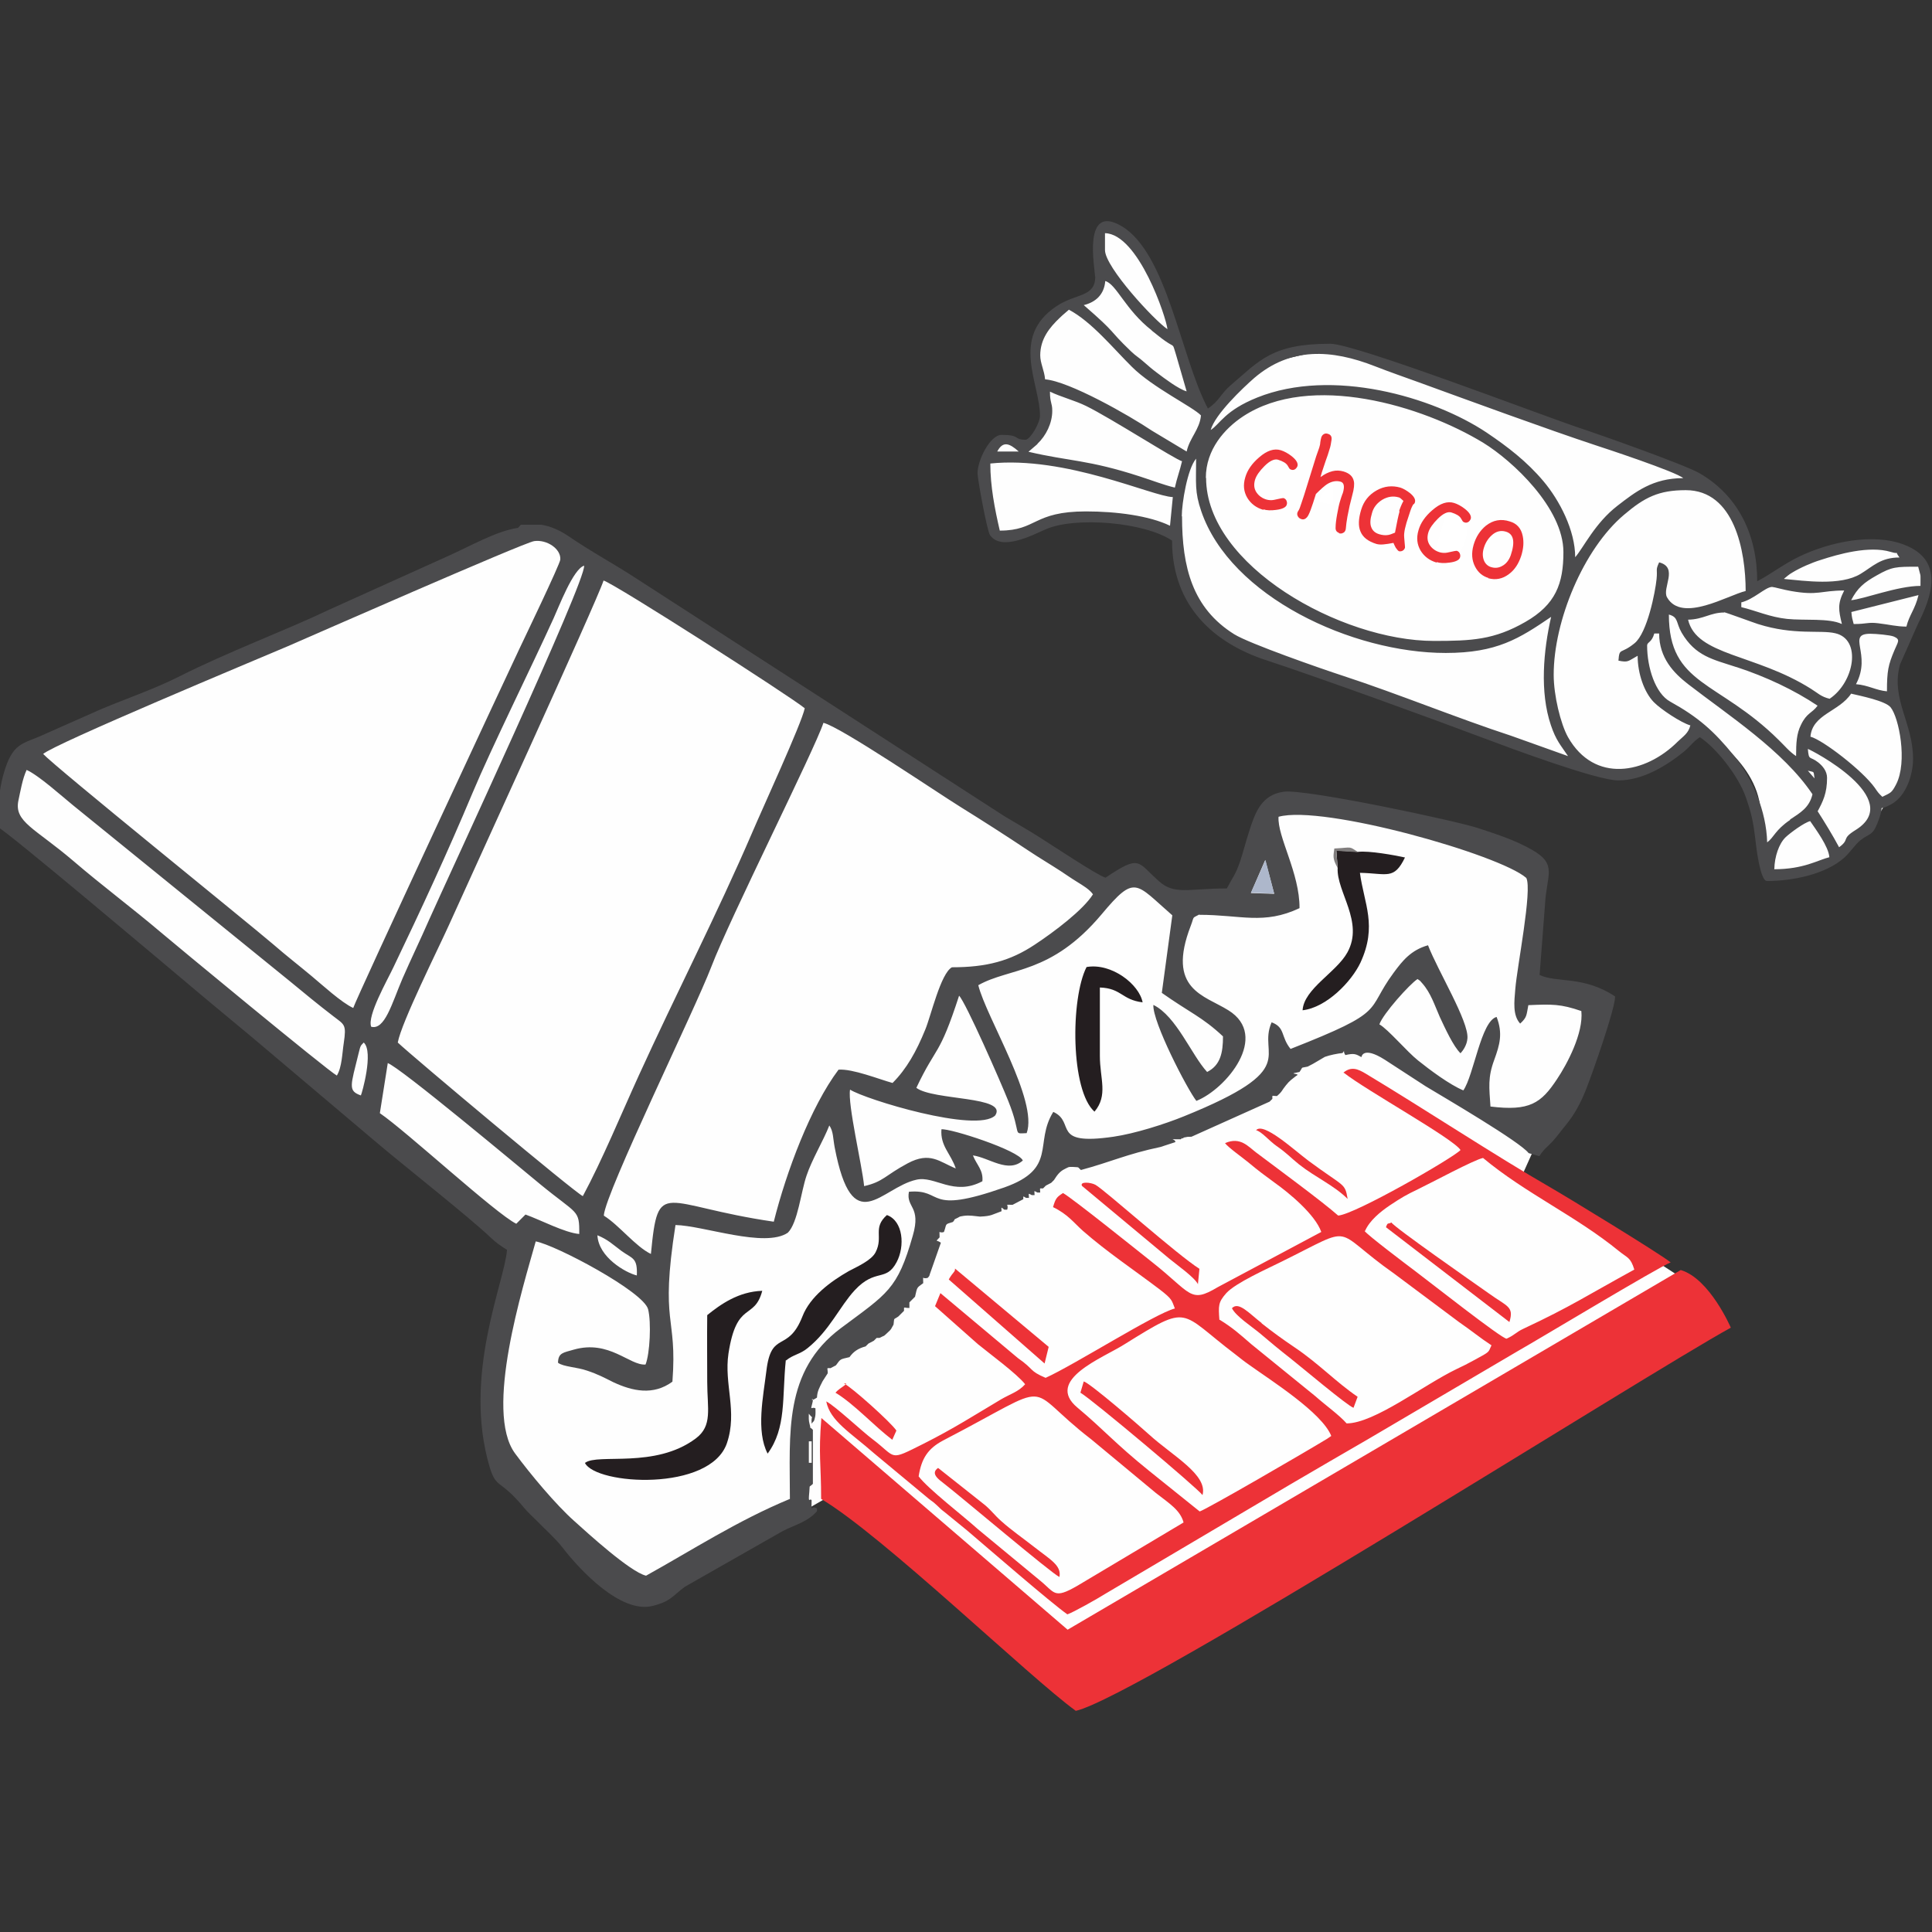 <?xml version="1.0" encoding="UTF-8"?>
<!DOCTYPE svg PUBLIC "-//W3C//DTD SVG 1.1//EN" "http://www.w3.org/Graphics/SVG/1.1/DTD/svg11.dtd">
<!-- Creator: CorelDRAW X5 -->
<svg xmlns="http://www.w3.org/2000/svg" xml:space="preserve" width="8.467mm" height="8.467mm" shape-rendering="geometricPrecision" text-rendering="geometricPrecision" image-rendering="optimizeQuality" fill-rule="evenodd" clip-rule="evenodd"
viewBox="0 0 7548 7548"
 xmlns:xlink="http://www.w3.org/1999/xlink">
 <rect x="0" y="0" width="7548" height="7548" fill="#333333" stroke="none"/>
 <g id="Layer_x0020_1">
  <g id="_532563720">
   <path fill="#FEFEFE" d="M4731 1618l-64 -74 -144 -456 -90 -136 -79 -54 -57 -11c0,0 -14,124 -14,145 0,21 12,68 12,68 0,0 -31,51 -35,55 -3,4 -55,31 -84,45 -29,15 -71,25 -84,52 -13,27 -35,71 -37,95 -2,24 -8,143 9,195 17,53 17,55 9,99 -7,44 3,62 -34,83 -37,21 -89,11 -89,11 0,0 -14,-17 -28,-9 -14,9 -75,26 -75,70 0,44 21,278 37,288 16,11 5,25 49,18 44,-7 114,-26 177,-49 63,-23 147,-28 224,-21 77,7 219,35 245,51 26,16 26,93 56,182 30,89 152,257 266,294 114,37 1334,451 1334,451 0,0 144,35 242,-25 98,-59 159,-141 159,-141 0,0 243,131 243,341 0,210 59,245 59,245 0,0 112,-21 154,-31 42,-11 185,-115 220,-168 35,-52 39,-73 59,-94 21,-21 73,-38 87,-126 14,-87 -59,-255 -59,-315 0,-59 42,-189 84,-269 42,-80 49,-175 35,-203 -14,-28 -67,-108 -133,-98 -66,11 -196,11 -280,42 -84,31 -269,140 -269,140 0,0 25,-84 0,-157 -24,-73 -91,-213 -112,-220 -21,-7 -126,-66 -126,-66l-1378 -498 -94 11c0,0 -161,35 -171,44 -11,9 -124,93 -131,110 -7,17 -93,90 -93,90z"/>
   <path fill="#FEFEFE" d="M2130 2075l2172 1406 112 -49c0,0 203,80 252,87 49,7 122,4 122,4 0,0 28,-14 42,-39 14,-25 168,-346 168,-346 0,0 154,-3 206,11 52,14 745,206 745,206 0,0 56,112 21,371 -35,259 74,150 74,150 0,0 173,-5 182,0 9,5 61,21 61,31 0,10 -45,122 -47,140 -2,17 -234,413 -234,413l-58 129 717 465 39 136 -2459 1424 -972 -787 -164 94 -602 283 -581 -546c0,0 14,-395 17,-413 3,-18 80,-339 80,-339l-70 -91 -1929 -1626 26 -233 2008 -888 70 4z"/>
   <g>
    <g>
     <path fill="#4B4B4D" d="M3160 5631l11 0 0 84 -11 0 0 -84zm-1125 -3581l80 0c35,6 69,20 105,44 87,60 179,109 266,166l1440 930c47,28 86,50 132,79 43,27 231,152 261,160 136,-91 123,-63 208,13 62,56 116,29 266,29 23,-44 34,-53 52,-106 13,-39 21,-73 34,-113 24,-76 48,-147 137,-159 86,-11 675,114 761,143 76,25 146,48 210,85 99,57 55,97 49,214l-21 274c67,32 172,2 295,84 0,49 -87,295 -110,354 -22,58 -47,105 -83,149 -20,24 -32,42 -52,64 -22,23 -33,29 -51,57l-42 -12c-33,-44 -329,-217 -402,-261l-160 -104c-87,-55 -91,-10 -91,-10 -22,-12 -28,-16 -63,-8 -13,-19 4,-26 -11,-8 -20,2 -50,8 -69,15l-46 27 -21 11c-30,7 -16,-2 -32,21 -44,8 -14,5 -7,11 -2,2 -5,4 -7,5l-19 15c-9,8 -11,10 -20,21 -18,22 -13,23 -35,42 -21,0 -18,-6 -18,11l-11 11 -305 137c-15,0 -15,0 -29,3 -2,0 -6,6 -7,3 -1,-2 -4,3 -6,4 -56,0 -20,-3 -21,11l-58 19c-133,28 -192,58 -311,90 -15,-13 -3,-10 -31,-12 -20,-1 -19,2 -32,8 -21,10 -31,26 -42,43l-11 11 -21 11 -11 11c-16,0 -11,-3 -11,16l-11 0c-16,-8 -11,-9 -11,10l-11 0c-16,-8 -11,-8 -11,11l-11 0c-13,-7 -11,-9 -11,5l-21 11 -21 11c-36,0 -13,-5 -21,19l-11 0c-15,-11 -11,-12 -11,6 -37,13 -38,19 -84,21 -20,-2 -42,-6 -63,-3 -24,4 -12,2 -25,8 -20,10 -5,1 -18,16 -34,10 -23,6 -35,39 -22,8 -17,-15 -17,21 -18,20 -13,8 5,21l-39 111c-9,23 -2,14 -12,26 -23,8 -18,-15 -18,21 -26,19 -23,14 -32,53l-11 11 -11 11 0 11 0 11c-24,0 -21,-8 -21,11l-11 11 -11 11c-21,15 -15,2 -19,32 -11,18 -6,16 -24,32 -20,18 -4,6 -31,20l-11 0 -11 11 -21 11 -11 11c-30,8 -48,21 -63,42 -38,9 -34,6 -53,32l-21 11c-18,0 -11,-3 -11,20l-20 31c-13,26 -21,39 -22,64 -37,25 -9,-14 -18,21 -9,34 -3,13 12,21 0,10 1,22 -1,32 -5,24 -6,16 -14,28 -3,-47 14,-7 -11,-39 0,16 -1,25 3,40 9,33 -9,0 13,23l0 211c-17,17 -11,0 -14,32 -5,51 2,21 9,32 0,56 -5,17 21,32l0 11c-37,42 -86,53 -133,77l-383 218c-48,35 -54,57 -126,75 -125,31 -285,-141 -352,-228 -29,-37 -65,-68 -98,-102 -19,-19 -35,-33 -52,-53 -97,-117 -108,-72 -135,-160 -106,-359 58,-719 68,-848 -29,-19 -39,-25 -66,-50 -77,-74 -334,-277 -437,-364l-491 -415c-87,-73 -166,-137 -253,-211 -104,-87 -699,-590 -745,-614 0,-63 9,-147 23,-198 37,-135 76,-122 163,-163l219 -97c107,-45 204,-77 304,-127 196,-99 416,-180 590,-263l450 -203c106,-47 197,-102 286,-116zm394 2838c42,30 62,25 59,95 -45,-11 -150,-72 -154,-157 42,17 61,37 95,62zm-915 -735c46,14 520,411 597,474 146,120 153,97 152,194 -57,-5 -151,-55 -210,-76l-36 36c-80,-39 -430,-362 -533,-432l31 -196zm-103 127c-53,-18 -41,-38 -10,-165 8,-32 7,-28 20,-42 40,36 -8,202 -11,206zm948 468c8,-93 354,-799 420,-971 72,-189 404,-849 438,-953 66,15 447,274 536,329 87,54 176,111 263,169 45,30 86,54 129,82 26,17 38,26 64,42 21,13 48,29 61,48 -38,61 -152,147 -228,197 -95,63 -187,88 -323,88 -44,24 -82,190 -104,243 -35,86 -73,154 -128,209 -54,-15 -156,-56 -211,-52 -109,145 -204,399 -253,594 -439,-64 -451,-175 -480,126 -59,-28 -125,-113 -183,-149zm2584 -1388l35 132 -91 -3 56 -129zm-257 214c162,0 251,40 391,-26 1,-137 -87,-279 -82,-357 174,-48 865,148 968,239 24,47 -36,346 -43,434 -4,49 -11,102 19,135 27,-25 24,-31 32,-72 92,-4 126,-5 207,23 9,86 -56,208 -95,266 -62,94 -107,126 -260,107 -5,-75 -11,-113 15,-183 21,-58 34,-102 9,-167 -61,16 -89,228 -130,287 -55,-23 -132,-81 -177,-117 -43,-34 -117,-122 -151,-141 14,-41 119,-158 149,-177 17,12 4,1 18,16 34,38 49,87 69,132 21,45 53,115 81,142 10,-11 25,-32 27,-58 6,-66 -116,-265 -154,-364 -67,19 -100,61 -134,107 -114,154 -19,147 -403,298 -39,-48 -20,-84 -74,-104 -58,132 123,179 -342,367 -76,31 -193,68 -276,80 -248,36 -145,-56 -235,-97 -76,122 18,221 -191,295 -313,110 -233,5 -373,17 -12,63 49,56 15,172 -60,211 -99,225 -281,361 -225,168 -199,412 -199,667 -205,85 -380,199 -562,300 -63,-15 -232,-170 -281,-214 -72,-64 -172,-184 -231,-264 -121,-165 31,-649 81,-828 78,14 421,196 439,265 13,51 7,174 -10,216 -62,5 -142,-98 -281,-58 -41,12 -60,12 -61,51 20,16 75,17 114,31 42,14 66,27 102,45 75,35 156,53 231,-2 20,-265 -50,-215 12,-612 109,2 349,91 439,30 39,-39 51,-159 73,-223 21,-63 66,-137 89,-196 16,23 14,49 21,86 70,364 180,157 319,126 73,-17 145,66 258,6 4,-44 -22,-63 -37,-101 64,9 137,71 195,20 -16,-40 -283,-126 -318,-122 -5,66 37,95 56,153 -64,-26 -100,-67 -188,-20 -88,47 -95,72 -170,89 -8,-82 -65,-320 -55,-377 59,38 494,171 567,101 51,-76 -242,-58 -308,-108 80,-169 88,-117 167,-360 27,28 163,338 192,411 55,137 14,128 72,126 46,-127 -158,-452 -189,-578 124,-70 283,-41 481,-276 133,-159 132,-123 277,3l-41 303c109,77 158,94 239,170 0,64 -10,113 -62,139 -61,-66 -120,-218 -210,-262 -4,66 132,329 168,375 116,-46 288,-253 125,-354 -94,-59 -243,-81 -147,-330 15,-39 3,-28 33,-44zm-4399 -210c-151,-129 -233,-153 -215,-237 8,-37 16,-85 32,-119 47,21 137,102 180,137l849 689c57,47 109,90 169,136 44,34 52,31 41,105 -6,38 -7,95 -27,127 -36,-19 -646,-524 -687,-559 -113,-96 -229,-182 -342,-279zm1267 709c14,-78 158,-366 199,-457 60,-134 581,-1271 605,-1348 46,14 726,450 786,499 -11,57 -169,400 -205,485 -135,314 -304,644 -443,949 -68,149 -144,333 -219,472 -28,-11 -665,-545 -723,-600zm-104 -62c-16,-43 63,-181 87,-232 108,-225 213,-452 309,-681 76,-181 228,-487 317,-683 19,-41 76,-192 119,-205 8,59 -536,1227 -605,1382 -35,80 -71,154 -105,232 -41,96 -69,203 -123,187zm-1282 -1065c42,-39 831,-368 958,-422 58,-25 922,-405 961,-410 49,-7 105,30 102,72 -1,18 -144,315 -159,347 -40,84 -638,1366 -650,1405 -46,-21 -122,-91 -163,-125 -54,-45 -97,-78 -150,-124 -103,-88 -850,-691 -899,-744z"/>
     <path fill="#ED3237" d="M6566 4962l-2395 1405 -962 -827c-12,147 -1,176 -1,316 242,144 814,697 995,828 241,-54 2227,-1315 2559,-1497 0,0 -82,-191 -195,-225z"/>
     <path fill="#ED3237" d="M3589 5768c11,-71 37,-109 95,-140 459,-238 301,-219 579,-5l253 210c54,42 95,67 108,115l-416 248c-92,53 -86,26 -147,-23l-242 -200c-55,-50 -192,-155 -230,-205zm900 -22c-134,-108 -177,-161 -280,-247 -129,-108 101,-194 184,-247 259,-161 211,-129 433,39 18,14 31,25 54,41 85,61 285,187 321,278l-16 11c-92,56 -468,274 -498,284l-198 -159zm275 -589c-4,-56 -5,-69 27,-105 36,-40 162,-96 216,-123 298,-147 188,-130 440,47l253 189c48,33 84,63 127,91 -14,28 -1,22 -68,58 -22,12 -45,24 -69,35 -127,61 -321,212 -429,212 -29,-33 -80,-69 -123,-107l-250 -203c-47,-41 -73,-64 -123,-95zm569 -348c18,-41 60,-75 97,-100 47,-31 60,-39 114,-65 48,-23 217,-114 250,-120 167,139 362,226 530,363 34,28 46,24 61,73 -181,99 -249,145 -433,231 -32,15 -31,23 -66,39 -18,1 -301,-222 -357,-264 -32,-24 -187,-141 -198,-157zm-83 -618c89,70 429,258 456,302 -29,31 -413,252 -478,256 -62,-55 -243,-188 -320,-246 -32,-24 -62,-63 -122,-37 11,16 73,60 92,76 37,31 64,51 101,78 58,41 159,125 183,193l-405 216c-109,65 -101,24 -257,-99 -48,-38 -312,-250 -347,-269 -25,16 -29,21 -39,55 58,28 81,61 117,93 95,83 196,150 299,228 52,40 47,43 60,75 -76,19 -392,220 -505,271 -66,-28 -43,-32 -108,-77l-303 -254 -21 51 167 148c45,37 153,116 185,157 -25,29 -58,38 -94,59 -106,63 -183,113 -302,173 -140,70 -103,56 -201,-18 -39,-29 -145,-129 -180,-147 15,77 95,122 187,203l213 177c15,12 15,10 29,23 18,16 14,15 34,30l87 71c80,68 329,284 392,328 22,-7 121,-63 146,-79l729 -431c103,-60 198,-116 299,-174l590 -347c66,-37 546,-326 593,-344 -40,-33 -407,-257 -470,-293 -212,-122 -499,-311 -724,-446 -26,-15 -53,-29 -85,-2z"/>
     <path fill="#241E20" d="M2285 5715c43,87 490,114 555,-77 42,-124 -12,-230 6,-350 32,-209 101,-128 132,-245 -93,3 -163,53 -215,95 -1,87 0,174 0,261 0,105 22,171 -45,221 -159,119 -382,57 -432,95z"/>
     <path fill="#241E20" d="M3071 5315c28,-23 55,-24 84,-48 86,-69 125,-162 184,-226 82,-88 122,-31 164,-110 33,-62 26,-161 -38,-184 -57,51 -13,84 -44,145 -16,32 -71,56 -105,74 -70,40 -151,99 -181,177 -57,145 -122,51 -141,214 -12,98 -41,234 5,322 74,-101 56,-219 71,-365z"/>
     <path fill="#241E20" d="M5226 3391c-5,93 104,211 38,330 -42,77 -170,142 -175,226 94,-11 191,-112 226,-186 67,-145 14,-230 -2,-351 106,2 133,29 176,-60 -41,-9 -140,-27 -183,-22l-85 -5 5 67z"/>
     <path fill="#241E20" d="M4276 4343c54,-64 21,-128 21,-218 0,-89 0,-178 0,-267 85,3 85,48 167,58 -13,-70 -121,-155 -219,-138 -63,123 -63,484 32,566z"/>
     <path fill="#ED3237" d="M3707 4999l374 328 16 -65 -366 -306c1,14 -7,12 -24,42z"/>
     <path fill="#ED3237" d="M4221 5441c45,26 459,374 477,400 22,-79 -118,-154 -207,-235 -35,-32 -233,-203 -257,-209l-13 44z"/>
     <path fill="#ED3237" d="M4929 5169c-49,-38 -90,-86 -116,-58 15,31 78,72 108,97 40,34 76,64 122,100 37,29 222,185 245,192l16 -43c-84,-57 -151,-129 -246,-193 -46,-31 -86,-60 -129,-94z"/>
     <path fill="#ED3237" d="M4680 5018l6 -61c-86,-54 -369,-307 -406,-328 -18,-10 -62,-14 -53,4l342 285c25,21 101,74 112,101z"/>
     <path fill="#ED3237" d="M4042 6045c-42,-33 -91,-67 -130,-102 -28,-25 -38,-41 -64,-63l-183 -145c-32,22 4,46 23,61 71,55 420,351 451,365 9,-45 -36,-68 -97,-116z"/>
     <path fill="#ED3237" d="M5414 4794l483 371c19,-62 -9,-60 -82,-113 -61,-43 -368,-257 -379,-276 -13,8 -14,-3 -21,18z"/>
     <path fill="#ED3237" d="M3264 5441c73,44 152,131 222,184l16 -36c-19,-30 -176,-171 -205,-184 26,-2 -14,14 -33,36z"/>
     <path fill="#ED3237" d="M4906 4415c24,6 51,41 81,62 43,30 52,43 88,72 63,50 137,82 190,135 -11,-64 -11,-44 -153,-149 -55,-41 -177,-154 -205,-119z"/>
     <polygon fill="#ADB7CB" points="4887,3488 4978,3491 4944,3360 "/>
     <path fill="#807D7D" d="M5226 3391l-5 -67 85 5c-38,-24 -20,-18 -93,-14 -3,28 -9,37 13,76z"/>
     <path fill="white" d="M7090 3041c-6,-30 2,-23 -26,-30l26 30z"/>
    </g>
    <path fill="#4B4B4D" d="M6932 3395c1,-48 18,-99 44,-124 18,-17 72,-57 96,-63 21,31 72,99 75,141 -45,11 -100,47 -216,47zm131 -384c28,7 21,0 26,30l-26 -30zm38 159c21,-39 37,-71 37,-131 0,-27 -18,-47 -34,-60 -34,-27 -37,-5 -41,-53 10,2 384,195 186,317 -58,36 -20,35 -64,67 -24,-45 -57,-99 -84,-141zm-28 -291c7,-89 112,-98 159,-169 38,9 133,28 154,53 33,40 67,213 22,301 -18,35 -22,33 -54,49 -15,-14 -17,-17 -30,-36 -47,-66 -202,-186 -251,-199zm-79 324c-59,40 -63,68 -90,88 -3,-121 -57,-250 -130,-339 -78,-96 -139,-150 -249,-211 -58,-32 -90,-133 -90,-219 0,-14 18,-11 28,-47l19 0c0,96 58,155 112,197 159,123 373,261 487,431 -12,52 -47,72 -88,99zm379 -502c-45,-4 -73,-24 -122,-28 63,-118 -39,-197 56,-197 22,0 78,5 92,11 27,12 16,20 2,54 -24,57 -29,80 -29,160zm-589 -95c116,38 226,90 317,151 -22,30 -42,27 -65,75 -17,34 -19,70 -19,122 -27,-18 -44,-40 -68,-63 -236,-234 -429,-212 -429,-490 38,10 27,31 50,71 54,92 122,104 213,134zm-48 -214c5,0 116,41 132,46 142,45 243,22 302,36 105,24 74,192 -22,256 -34,-8 -47,-23 -73,-39 -217,-137 -447,-129 -480,-270 60,-1 87,-28 141,-28zm759 -66c-13,54 -36,77 -47,122 -39,0 -67,-8 -110,-13 -42,-5 -42,3 -96,3 -5,-21 -7,-22 -9,-47l262 -66zm-694 28c51,-12 95,-60 122,-61 7,0 49,12 74,16 107,19 116,-2 208,-2 -27,52 -22,77 -9,131 -51,-24 -145,-13 -214,-20 -67,-7 -121,-32 -179,-46l0 -19zm431 -9c25,-48 50,-69 100,-97 60,-34 74,-34 162,-34 11,46 9,16 9,75 -90,0 -222,52 -272,56zm-1162 291c0,-210 116,-491 275,-625 80,-68 135,-96 241,-96 190,0 234,238 234,394 -69,16 -249,126 -307,25 -21,-36 46,-117 -31,-137 -15,32 -6,25 -10,65 -5,50 -36,210 -86,251 -55,45 -59,15 -63,68 39,8 37,2 75,-19 0,70 26,143 63,181 26,27 107,81 143,91 -8,31 -26,41 -49,63 -127,127 -326,164 -429,-17 -29,-52 -56,-163 -56,-244zm900 -375c10,-8 18,-16 32,-24 31,-19 77,-39 110,-49 70,-23 190,-57 274,-32 42,13 11,-10 35,22 -74,0 -104,35 -152,64 -79,48 -220,27 -298,20zm-2353 -244c0,-50 22,-186 56,-225 0,97 -6,129 20,205 114,334 590,554 955,554 200,0 287,-56 412,-141 -30,131 -45,293 -1,423 20,60 39,79 67,121l-221 -79c-211,-69 -445,-165 -656,-234 -92,-30 -369,-127 -427,-163 -163,-102 -204,-261 -204,-461zm94 -150c0,-111 74,-193 145,-240 264,-174 701,-42 939,103 114,70 313,255 313,427 0,123 -30,205 -149,273 -122,70 -210,74 -357,74 -363,0 -890,-295 -890,-637zm-843 -56c296,-31 635,129 714,131l-11 112c-80,-39 -209,-56 -328,-56 -208,0 -191,75 -337,75 -20,-86 -37,-174 -37,-262zm28 -47c22,-41 46,-34 84,0l-84 0zm157 -30c34,-32 58,-81 58,-129 0,-32 -9,-30 -9,-75 43,21 96,34 141,56 96,47 348,209 375,216 -8,35 -20,66 -28,103 -46,-11 -88,-28 -135,-43 -206,-67 -275,-59 -437,-97l35 -30zm677 -54c16,-60 124,-163 171,-204 141,-120 300,-112 471,-45 59,23 114,42 172,63 187,68 503,184 691,246 34,11 313,103 341,128 -119,0 -187,54 -257,108 -88,68 -132,163 -165,201 0,-105 -61,-222 -124,-297 -65,-77 -139,-134 -222,-190 -210,-140 -604,-254 -896,-137 -127,51 -145,103 -182,127zm-666 -291c0,-65 36,-109 77,-148 10,-9 9,-9 20,-18l15 -13c89,47 173,151 246,223 81,81 239,157 270,190 -5,55 -44,87 -56,141l-135 -81c-91,-61 -323,-193 -418,-201 -3,-35 -19,-63 -19,-94zm435 -98c22,17 33,27 53,41 40,28 27,6 42,52l42 145c-32,-9 -87,-51 -115,-72 -24,-18 -30,-24 -51,-42 -21,-19 -30,-22 -51,-42 -97,-93 -48,-62 -185,-181 46,-11 80,-41 84,-94 44,12 78,112 182,193zm-182 -380c131,3 240,331 244,375 -50,-33 -244,-242 -244,-309l0 -66zm-38 169c0,83 -75,64 -154,118 -178,121 -62,301 -62,426 0,30 -39,94 -56,94 -49,0 -18,-19 -94,-19 -45,0 -94,99 -94,150 0,21 37,225 49,242 45,63 165,0 217,-23 116,-51 387,-28 494,44 0,259 168,402 367,467 221,73 639,225 862,309 82,31 430,161 514,161 96,0 188,-57 255,-111 26,-21 37,-40 64,-58 65,43 150,151 179,233 21,60 29,91 38,168 3,29 19,161 45,161 100,0 229,-26 302,-91 26,-24 41,-50 63,-68 34,-27 47,-17 66,-65 38,-95 -11,-40 55,-76 60,-33 85,-119 85,-177 0,-142 -88,-234 -51,-369l69 -156c52,-104 109,-250 -53,-312 -122,-47 -292,-10 -409,46 -64,31 -108,67 -165,97 0,-183 -75,-335 -225,-422 -59,-34 -390,-151 -469,-177 -158,-53 -876,-329 -974,-329 -229,0 -276,66 -390,163 -39,34 -44,61 -88,90 -106,-200 -159,-608 -338,-713 -154,-90 -103,167 -103,197z"/>
    <path fill="white" d="M5601 2167c29,2 33,9 66,9 54,0 119,-167 -19,-178 -2,24 -38,151 -47,169z"/>
    <path fill="white" d="M5152 1961l56 11 0 -95c-21,15 -49,56 -56,84z"/>
    <path fill="#ED3237" fill-rule="nonzero" d="M4936 1992c-28,-8 -49,-24 -63,-47 -14,-24 -17,-50 -8,-80 8,-28 26,-54 54,-78 31,-27 59,-36 85,-28 13,4 28,12 42,23 19,15 26,28 23,39 -2,5 -5,9 -9,12 -5,3 -10,4 -15,2 -4,-1 -7,-3 -9,-7 -2,-3 -4,-7 -6,-10 -6,-9 -18,-16 -37,-22 -14,-4 -32,4 -53,25 -19,19 -32,37 -37,54 -5,18 -4,34 6,49 9,13 22,23 40,28 8,2 18,3 28,1l28 -6c5,-1 8,-1 10,-1 5,2 9,5 11,10 2,5 3,10 1,16 -3,10 -17,17 -41,20 -21,3 -38,2 -50,-2z"/>
    <path id="1" fill="#ED3237" fill-rule="nonzero" d="M5232 2082c-10,-3 -15,-10 -14,-22 0,-12 2,-29 6,-51 4,-21 7,-37 11,-50 1,-4 3,-9 5,-16 3,-7 4,-13 6,-16 8,-26 5,-41 -8,-45 -17,-5 -35,-2 -54,10 -9,6 -24,19 -43,38 -16,52 -27,83 -35,91 -6,7 -14,10 -22,7 -6,-2 -10,-5 -13,-10 -3,-5 -4,-10 -2,-16 1,-2 2,-5 5,-9 2,-3 6,-13 11,-29l10 -30 47 -151c6,-17 10,-28 12,-34 2,-7 4,-14 4,-20 1,-7 2,-13 4,-20 2,-6 5,-10 10,-13 5,-3 11,-3 16,-1 11,3 16,11 14,24 -2,14 -4,26 -8,37 -4,14 -9,29 -15,45 -5,15 -10,30 -15,45l-5 18c16,-12 31,-19 46,-23 15,-4 30,-3 44,1 23,7 36,19 40,37 3,12 1,31 -6,56l-10 40 -9 44c-3,17 -5,32 -6,45 0,3 -1,5 -1,6 -2,6 -5,10 -10,12 -5,3 -11,3 -17,1z"/>
    <path id="12" fill="#ED3237" fill-rule="nonzero" d="M5465 2153c-3,-1 -6,-5 -12,-13 -4,-7 -7,-14 -9,-19 -15,3 -29,5 -40,6 -11,1 -20,0 -27,-2 -32,-10 -53,-26 -62,-49 -9,-21 -8,-49 3,-85 10,-33 30,-58 60,-75 30,-17 61,-20 93,-11 12,4 24,11 37,21 16,13 23,25 20,36 -1,4 -3,7 -7,9 -3,5 -7,13 -11,25 -4,12 -9,27 -15,46 -5,17 -8,31 -9,42 -1,6 0,20 2,40 0,3 1,7 1,12l0 4c-2,6 -5,9 -10,12 -5,2 -10,3 -15,1zm1 -156c2,-6 4,-12 7,-19 3,-7 6,-14 10,-21 -4,-4 -8,-7 -11,-10 -3,-2 -6,-4 -8,-4 -21,-6 -42,-3 -63,9 -21,13 -35,30 -41,53 -7,23 -8,41 -3,54 5,14 15,23 31,28 13,4 25,5 36,3 6,-1 14,-4 26,-9 7,-38 13,-66 18,-84z"/>
    <path id="123" fill="#ED3237" fill-rule="nonzero" d="M5613 2198c-28,-8 -49,-24 -63,-47 -14,-24 -17,-50 -8,-80 8,-28 26,-54 54,-78 31,-27 59,-36 85,-28 13,4 28,12 42,23 19,15 26,28 23,39 -2,5 -5,9 -9,12 -5,3 -10,4 -15,2 -4,-1 -7,-3 -9,-7 -2,-3 -4,-7 -6,-10 -6,-9 -18,-16 -37,-22 -14,-4 -32,4 -53,25 -19,19 -32,37 -37,54 -5,18 -4,34 6,49 9,13 22,23 40,28 8,2 18,3 28,1l28 -6c5,-1 8,-1 10,-1 5,2 9,5 11,10 2,5 3,10 1,16 -3,10 -17,17 -41,20 -21,3 -38,2 -50,-2z"/>
    <path id="1234" fill="#ED3237" fill-rule="nonzero" d="M5815 2258c-23,-7 -40,-21 -52,-44 -13,-25 -15,-53 -6,-85 9,-31 25,-56 48,-75 28,-22 59,-28 93,-17 28,8 45,27 51,57 5,24 3,50 -6,78 -10,30 -25,54 -48,71 -25,19 -52,24 -81,16zm68 -181c-20,-6 -39,-1 -56,15 -14,13 -24,29 -30,49 -6,20 -5,37 2,52 6,12 16,20 28,23 14,4 28,3 42,-5 15,-8 26,-22 33,-41 18,-53 12,-84 -19,-93z"/>
   </g>
  </g>
  <rect fill="none" width="7548" height="7548"/>
 </g>
</svg>
